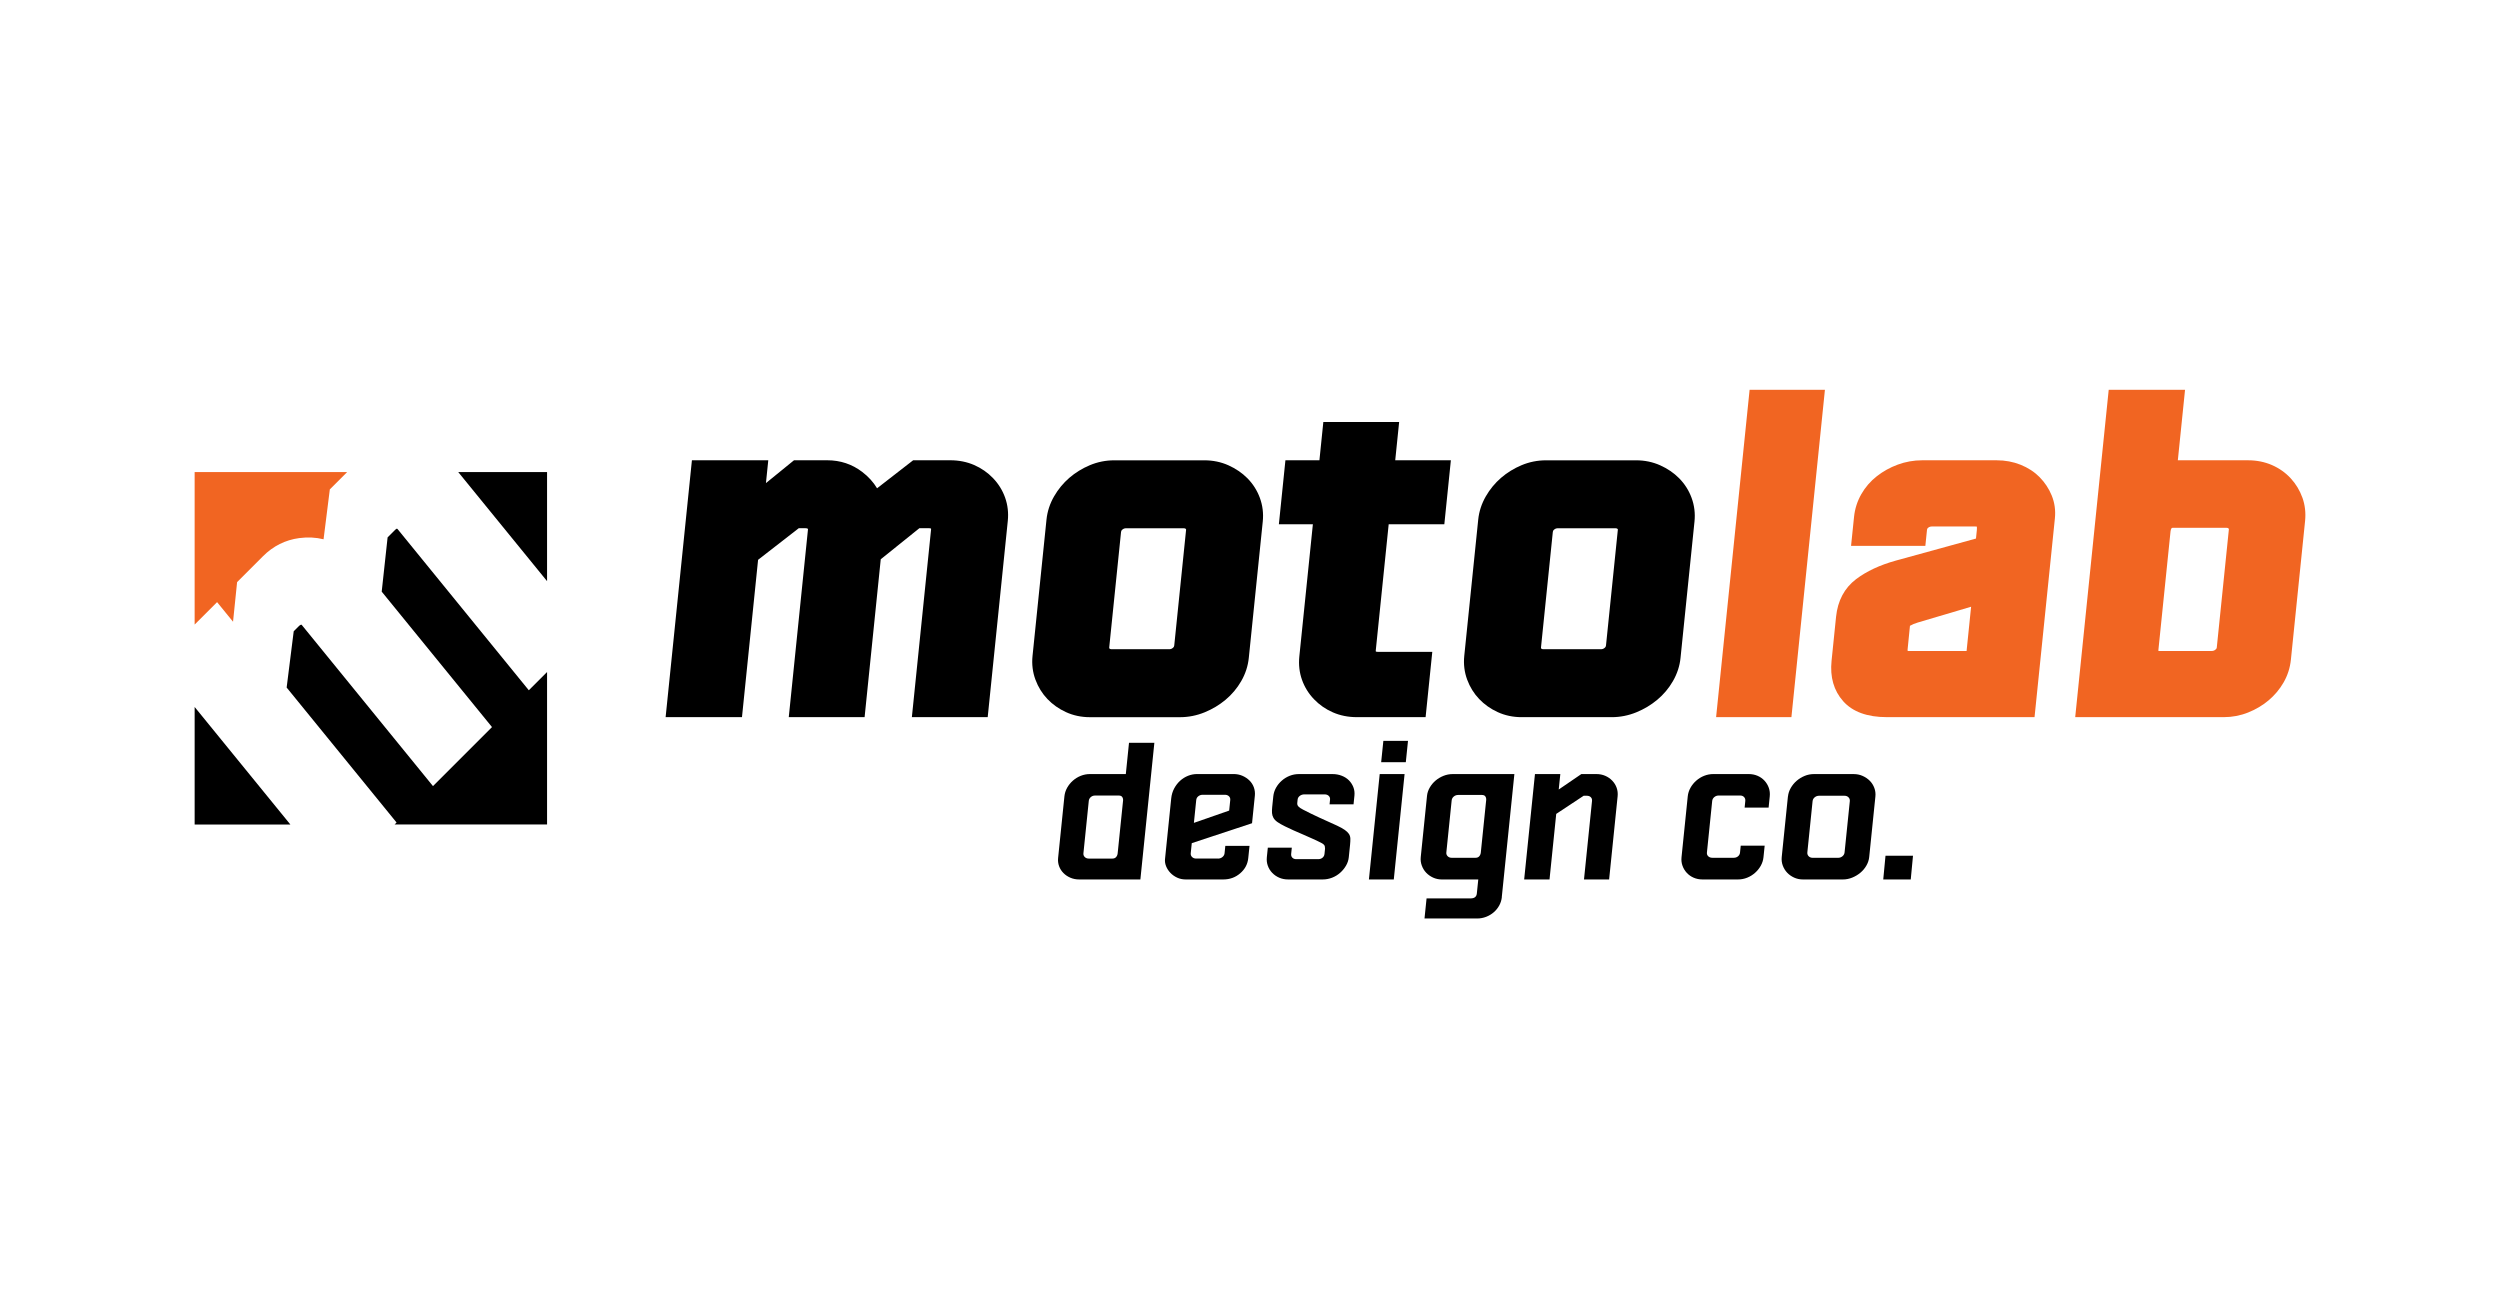 <svg viewBox="0 0 1200 628" version="1.1" xmlns="http://www.w3.org/2000/svg" id="Layer_1">
  
  <defs>
    <style>
      .st0 {
        fill: #f16522;
      }

      .st1 {
        fill: #fff;
      }
    </style>
  </defs>
  <rect height="628" width="1200" class="st1"></rect>
  <g>
    <g>
      <polygon points="262.59 278.95 262.59 226.6 219.96 226.6 262.59 278.95"></polygon>
      <path d="M104.2,289.02l7.66,9.41,1.95-19.02,12.43-12.43c4.89-4.89,10.74-7.81,17.4-8.7,4.08-.54,7.99-.34,11.67.58l3.01-23.96,8.3-8.3h-73.19v73.19l10.77-10.77Z" class="st0"></path>
      <path d="M253.83,331.33l-62.89-77.24c-.19-.23-.32-.32-.35-.34-.3,0-.75.4-.98.64l-3.56,3.56-2.83,26.04,52.94,65.01-28.33,28.33-62.89-77.24c-.17-.2-.26-.26-.26-.26-.15.03-.56.04-1.26.75l-2.44,2.44-3.39,27,52.76,64.79-.95.95h73.19v-73.19l-8.76,8.76Z"></path>
      <polygon points="93.43 339.35 93.43 395.76 139.37 395.76 93.43 339.35"></polygon>
    </g>
    <g>
      <g>
        <path d="M476.69,229.53c-2.57-2.68-5.63-4.81-9.1-6.32-3.49-1.51-7.32-2.28-11.39-2.28h-17.89l-17.32,13.45c-1.77-2.96-4.15-5.59-7.13-7.86-4.85-3.71-10.49-5.59-16.77-5.59h-15.97l-13.47,10.96,1.12-10.96h-36.65l-12.62,123.29h36.65l7.73-75.51,19.52-15.17h3.13c.91,0,1.18.25,1.29.33,0,0,.03.09,0,.33l-9.21,90.01h36.4l7.75-75.76,18.54-14.91h4.57c.3,0,.84.03,1.04.22.01.03.03.18,0,.44l-9.21,90.01h36.4l9.64-94.15c.4-3.9-.03-7.66-1.28-11.19-1.24-3.49-3.18-6.63-5.79-9.35Z"></path>
        <path d="M598.78,229.58c-2.56-2.57-5.63-4.67-9.12-6.23-3.57-1.6-7.46-2.4-11.55-2.4h-43.28c-4.06,0-8.01.79-11.74,2.36-3.61,1.52-6.91,3.55-9.8,6.04-2.91,2.52-5.38,5.51-7.33,8.9-2.02,3.5-3.24,7.25-3.64,11.12l-6.71,65.53c-.4,3.93.07,7.76,1.41,11.36,1.31,3.54,3.25,6.66,5.75,9.28,2.48,2.6,5.48,4.72,8.9,6.28,3.5,1.61,7.36,2.43,11.47,2.43h43.28c4.04,0,8.02-.79,11.83-2.35,3.69-1.51,7.06-3.53,10.02-6.01,3.01-2.51,5.54-5.52,7.51-8.94,2.02-3.5,3.24-7.25,3.64-11.12l6.71-65.53c.4-3.92-.07-7.74-1.41-11.36-1.32-3.56-3.32-6.7-5.94-9.35ZM569.31,254.43l-5.67,55.38c-.04.42-.17.77-.68,1.19-.52.44-1.06.63-1.81.63h-27.45c-.82,0-1.04-.22-1.16-.35-.1-.1-.15-.15-.11-.53l5.67-55.38c.04-.42.17-.77.66-1.18.53-.44,1.08-.63,1.83-.63h27.45c.82,0,1.05.23,1.16.34.11.11.15.15.12.53Z"></path>
        <path d="M671.6,202.55h-36.4l-1.88,18.39h-16.32l-3.14,30.71h16.32l-6.5,63.45c-.4,3.92.03,7.68,1.27,11.19,1.23,3.49,3.18,6.64,5.78,9.35,2.57,2.69,5.64,4.81,9.1,6.31,3.48,1.52,7.32,2.28,11.4,2.28h33.06l3.21-31.34h-26.09c-.3,0-.84-.03-1.04-.22-.01-.03-.03-.18,0-.45l6.2-60.57h26.71l3.14-30.71h-26.71l1.88-18.39Z"></path>
        <path d="M806.01,229.58c-2.56-2.57-5.62-4.67-9.12-6.23-3.58-1.6-7.46-2.4-11.55-2.4h-43.28c-4.06,0-8.01.79-11.74,2.36-3.61,1.51-6.91,3.55-9.8,6.04-2.91,2.51-5.38,5.51-7.33,8.9-2.01,3.5-3.24,7.24-3.64,11.12l-6.71,65.53c-.4,3.94.08,7.76,1.41,11.35,1.31,3.54,3.25,6.66,5.75,9.28,2.48,2.6,5.47,4.72,8.89,6.28,3.5,1.61,7.36,2.43,11.48,2.43h43.28c4.04,0,8.02-.79,11.83-2.35,3.69-1.51,7.06-3.53,10.02-6.01,3.01-2.51,5.54-5.52,7.51-8.94,2.02-3.51,3.25-7.25,3.64-11.12l6.71-65.52c.4-3.92-.07-7.74-1.41-11.36-1.32-3.56-3.32-6.7-5.94-9.35ZM776.55,254.43l-5.67,55.38c-.04.42-.17.77-.67,1.19-.53.44-1.07.63-1.81.63h-27.45c-.82,0-1.04-.22-1.16-.35-.1-.1-.15-.15-.11-.53l5.67-55.38c.04-.42.17-.77.66-1.18.53-.44,1.08-.63,1.82-.63h27.45c.82,0,1.04.23,1.16.34.11.11.16.16.12.54Z"></path>
        <polygon points="823.73 344.23 859.88 344.23 875.96 187.12 839.81 187.12 823.73 344.23" class="st0"></polygon>
        <path d="M979.05,229.06c-2.53-2.55-5.63-4.57-9.22-6-3.54-1.41-7.37-2.12-11.39-2.12h-35.86c-3.98,0-7.9.7-11.66,2.08-3.69,1.36-7.06,3.23-10.03,5.56-3.06,2.4-5.57,5.3-7.46,8.62-1.92,3.36-3.09,7.03-3.49,10.89l-1.43,13.92h35.66l.79-7.7c.05-.46.18-.7.55-.99.53-.42,1.12-.61,1.91-.61h20.53c.52,0,.83.05.9.04.06.2.14.7.04,1.68l-.42,4.08-38.47,10.58c-7.65,2.12-14.06,5.12-19.07,8.9-5.58,4.24-8.82,10.32-9.62,18.08l-2.16,21.14c-.8,7.78,1.07,14.29,5.56,19.35,4.5,5.09,11.56,7.67,20.97,7.67h70.9l9.77-95.42c.39-3.83-.12-7.52-1.52-10.96-1.34-3.29-3.29-6.25-5.8-8.79ZM946.13,291.23l-2.17,21.24h-28.04c-.17-.07-.26-.11-.28-.11-.01-.07-.03-.25,0-.56l1.14-11.42c1-.59,2.28-1.12,3.77-1.57l25.59-7.58Z" class="st0"></path>
        <path d="M1105.15,238.89c-1.23-3.46-3.11-6.58-5.6-9.29-2.5-2.71-5.54-4.86-9.04-6.38-3.49-1.51-7.32-2.28-11.39-2.28h-33.76l3.46-33.82h-36.64l-16.08,157.11h71.34c4.03,0,7.95-.75,11.66-2.23,3.62-1.44,6.91-3.4,9.8-5.81,2.92-2.45,5.36-5.36,7.24-8.64,1.92-3.36,3.09-7.02,3.49-10.89l6.81-66.59c.4-3.9-.03-7.66-1.28-11.19ZM1069.87,254l-5.82,56.86c-.02.17-.05.48-.65.98-.53.44-1.07.63-1.82.63h-25.53c-.02-.16-.03-.38,0-.66l5.82-56.86c.07-.65.26-1.13.56-1.52.05-.03.26-.09.67-.09h25.47c.82,0,1.05.23,1.17.35l.12.32Z" class="st0"></path>
      </g>
      <g>
        <polygon points="905.04 410.76 903.96 422.14 917.16 422.14 918.24 410.76 905.04 410.76"></polygon>
        <g>
          <path d="M547.38,422.14h-29.37c-1.53,0-2.95-.28-4.24-.84-1.3-.56-2.41-1.31-3.33-2.25-.93-.94-1.62-2.03-2.08-3.28-.46-1.25-.61-2.56-.47-3.94l3.03-29.6c.15-1.43.58-2.79,1.29-4.08.72-1.28,1.63-2.42,2.76-3.42,1.13-1,2.39-1.78,3.8-2.34,1.41-.56,2.88-.84,4.41-.84h17.21l1.53-14.99h12.17l-6.71,65.58ZM539.07,384.39c.07-.69-.05-1.28-.37-1.78-.31-.5-.87-.75-1.68-.75h-11.4c-.8,0-1.49.25-2.05.75-.56.5-.88,1.09-.95,1.78l-2.58,25.2c-.07.69.14,1.28.64,1.78.49.5,1.15.75,1.95.75h11.29c.8,0,1.41-.25,1.83-.75.42-.5.66-1.09.73-1.78l2.58-25.2Z"></path>
          <path d="M584.68,412.12c.8,0,1.5-.25,2.1-.75.6-.5.93-1.09,1.01-1.78l.36-3.56h11.62l-.61,5.9c-.29,2.87-1.58,5.29-3.87,7.26-2.28,1.97-5,2.95-8.14,2.95h-17.98c-1.53,0-2.93-.3-4.18-.89-1.25-.59-2.33-1.36-3.22-2.3-.89-.94-1.57-1.98-2.04-3.14-.47-1.16-.64-2.3-.53-3.42l2.98-29.14c.18-1.75.65-3.34,1.42-4.78.77-1.43,1.72-2.67,2.85-3.7,1.13-1.03,2.4-1.82,3.81-2.39,1.41-.56,2.88-.84,4.42-.84h17.43c1.53,0,2.95.28,4.24.84,1.3.56,2.42,1.31,3.38,2.25.96.94,1.67,2.05,2.13,3.33.45,1.28.61,2.61.47,3.98l-1.35,13.21-28.93,9.56-.5,4.87c-.07.69.14,1.28.64,1.78.5.5,1.15.75,1.95.75h10.52ZM573.06,394.98l16.94-5.9.52-5.06c.08-.75-.14-1.36-.64-1.83-.5-.47-1.15-.7-1.95-.7h-10.63c-.8,0-1.5.24-2.1.7-.6.47-.93,1.08-1.01,1.83l-1.12,10.96Z"></path>
          <path d="M608.56,406.87h11.51l-.31,3c-.08.75.12,1.36.58,1.83.46.47,1.09.7,1.9.7h10.52c.8,0,1.48-.23,2.05-.7.56-.47.88-1.08.95-1.83l.26-2.53c.01-.13-.03-.49-.11-1.08-.09-.6-.68-1.17-1.8-1.73-1.46-.75-2.9-1.44-4.34-2.06-1.44-.62-2.85-1.25-4.25-1.88-1.61-.69-3.15-1.36-4.62-2.01-1.47-.66-2.83-1.3-4.08-1.92-1.53-.75-2.74-1.44-3.62-2.06-.89-.62-1.53-1.3-1.93-2.01-.4-.72-.64-1.48-.7-2.3-.06-.81-.03-1.78.08-2.9l.53-5.15c.15-1.43.58-2.79,1.29-4.08.71-1.28,1.63-2.42,2.76-3.42,1.12-1,2.39-1.78,3.8-2.34,1.41-.56,2.88-.84,4.42-.84h16.22c1.53,0,2.99.27,4.36.8,1.37.53,2.52,1.27,3.45,2.2.93.94,1.64,2.03,2.13,3.28.49,1.25.66,2.59.52,4.03l-.43,4.22h-11.51l.23-2.25c.08-.75-.14-1.36-.64-1.83-.5-.47-1.15-.7-1.96-.7h-9.75c-.8,0-1.52.23-2.15.7-.64.47-.99,1.08-1.07,1.83l-.16,1.59c-.07.69.13,1.26.59,1.73.46.47,1.18.95,2.15,1.45,2.5,1.31,5.17,2.62,8.04,3.93,2.86,1.31,5.62,2.56,8.27,3.75,1.6.75,2.85,1.44,3.73,2.06.89.62,1.55,1.26,2,1.92.44.66.67,1.41.7,2.25.02.84-.03,1.83-.14,2.95l-.61,5.99c-.14,1.44-.6,2.8-1.35,4.08-.75,1.28-1.69,2.42-2.82,3.42-1.13,1-2.41,1.78-3.85,2.34-1.45.56-2.94.84-4.47.84h-16.66c-1.53,0-2.95-.28-4.24-.84-1.3-.56-2.42-1.34-3.38-2.34-.96-1-1.66-2.14-2.11-3.42-.46-1.28-.61-2.64-.46-4.08l.47-4.59Z"></path>
          <path d="M662.26,371.55h11.94l-5.18,50.59h-11.94l5.18-50.59ZM674.79,365.84h-11.83l1.05-10.21h11.83l-1.05,10.21Z"></path>
          <path d="M720.89,430.57c-.15,1.44-.56,2.78-1.24,4.03-.68,1.25-1.55,2.34-2.64,3.28-1.08.94-2.31,1.67-3.68,2.2-1.37.53-2.82.8-4.36.8h-25.21l.99-9.65h21.15c1.82,0,2.82-.78,2.98-2.34l.69-6.74h-17.43c-1.53,0-2.95-.3-4.24-.89-1.29-.59-2.4-1.37-3.32-2.34-.92-.96-1.63-2.11-2.11-3.42-.49-1.31-.66-2.69-.51-4.12l3.01-29.42c.14-1.37.59-2.7,1.34-3.98.75-1.28,1.69-2.39,2.8-3.33,1.12-.94,2.38-1.68,3.79-2.25,1.41-.56,2.88-.84,4.41-.84h29.59l-6.04,59.02ZM713.36,384.2c.08-.75-.04-1.37-.36-1.87-.31-.5-.87-.75-1.68-.75h-11.4c-.81,0-1.51.25-2.11.75-.6.5-.93,1.13-1.01,1.87l-2.56,25.01c-.07.69.14,1.28.64,1.78.5.5,1.15.75,1.95.75h11.4c.8,0,1.42-.25,1.83-.75.42-.5.66-1.09.73-1.78l2.56-25.01Z"></path>
          <path d="M766.27,371.55c1.53,0,2.95.28,4.24.84,1.3.56,2.42,1.34,3.38,2.34.95,1,1.66,2.14,2.11,3.42.45,1.28.61,2.64.46,4.08l-4.08,39.91h-12.06l3.85-37.66c.08-.75-.11-1.36-.58-1.82-.47-.47-1.1-.7-1.9-.7h-1.53l-13.17,8.71-3.22,31.48h-12.17l5.18-50.59h12.17l-.76,7.4,10.84-7.4h7.24Z"></path>
          <path d="M835.53,405.93h11.51l-.57,5.53c-.14,1.44-.58,2.8-1.29,4.08-.72,1.28-1.64,2.42-2.76,3.42-1.13,1-2.39,1.78-3.8,2.34-1.41.56-2.88.84-4.42.84h-16.99c-1.53,0-2.95-.28-4.24-.84-1.3-.56-2.4-1.34-3.32-2.34-.92-1-1.61-2.14-2.06-3.42-.46-1.28-.61-2.64-.46-4.08l2.99-29.23c.15-1.43.58-2.79,1.3-4.08.71-1.28,1.63-2.42,2.76-3.42,1.12-1,2.39-1.78,3.8-2.34,1.41-.56,2.88-.84,4.42-.84h16.99c1.53,0,2.95.28,4.25.84,1.3.56,2.4,1.34,3.32,2.34.92,1,1.6,2.14,2.06,3.42.45,1.28.61,2.64.46,4.08l-.55,5.43h-11.51l.32-3.19c.08-.75-.12-1.37-.58-1.87-.46-.5-1.09-.75-1.89-.75h-10.3c-.81,0-1.51.25-2.11.75-.6.5-.94,1.13-1.01,1.87l-2.53,24.73c-.08.75.14,1.36.64,1.82.5.47,1.15.71,1.96.71h10.3c.8,0,1.48-.24,2.04-.71.56-.47.88-1.07.95-1.82l.34-3.28Z"></path>
          <path d="M858.22,382.33c.15-1.44.6-2.81,1.35-4.12.76-1.31,1.7-2.45,2.82-3.42s2.39-1.75,3.8-2.34c1.42-.59,2.89-.89,4.42-.89h19.18c1.53,0,2.97.3,4.29.89,1.33.59,2.47,1.37,3.43,2.34.96.97,1.68,2.11,2.17,3.42.49,1.31.66,2.69.51,4.12l-2.97,29.04c-.14,1.44-.6,2.81-1.36,4.12-.75,1.31-1.71,2.45-2.87,3.42-1.16.97-2.46,1.75-3.91,2.34-1.45.59-2.94.89-4.48.89h-19.18c-1.53,0-2.95-.3-4.24-.89-1.29-.59-2.4-1.37-3.32-2.34-.92-.96-1.63-2.11-2.12-3.42-.49-1.31-.65-2.69-.51-4.12l2.97-29.04ZM887.91,384.58c.08-.75-.13-1.37-.63-1.87-.49-.5-1.15-.75-1.95-.75h-12.17c-.8,0-1.5.25-2.11.75-.6.5-.94,1.13-1.01,1.87l-2.51,24.54c-.08.75.14,1.37.63,1.88.5.5,1.15.75,1.95.75h12.17c.8,0,1.51-.25,2.11-.75.6-.5.94-1.13,1.01-1.88l2.51-24.54Z"></path>
        </g>
      </g>
    </g>
  </g>
</svg>